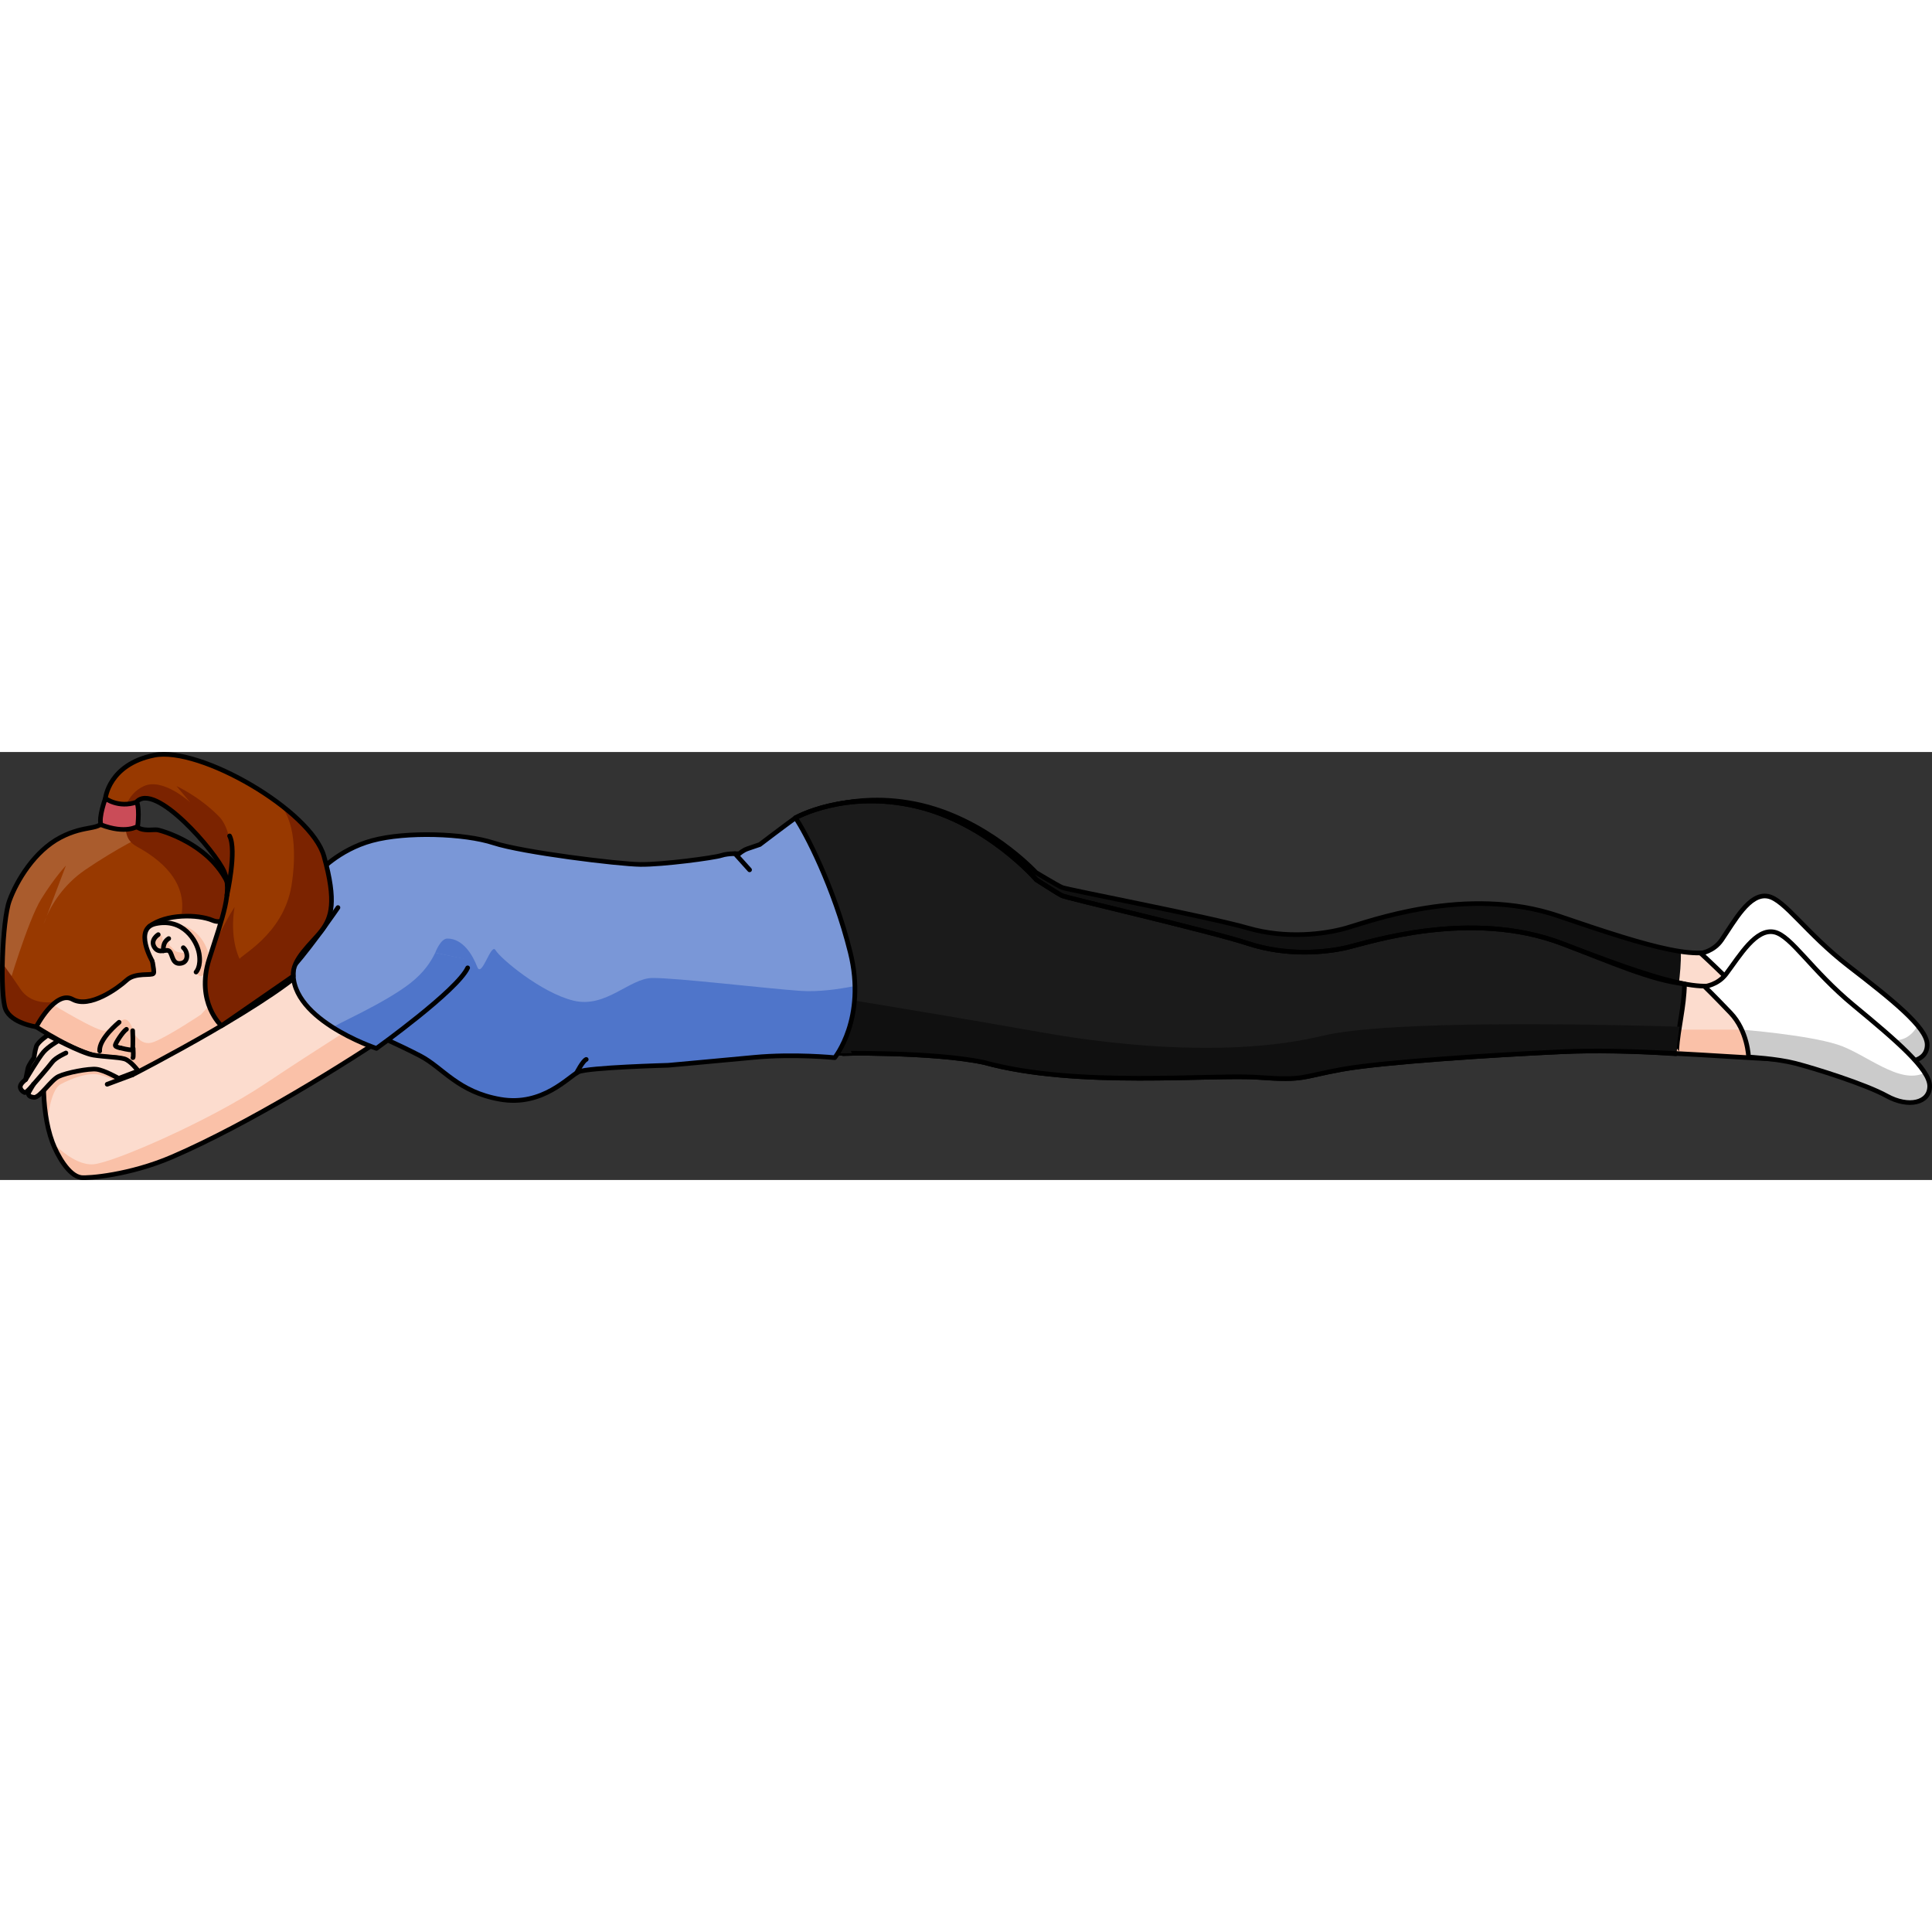 <?xml version="1.0" encoding="utf-8"?>
<!-- Created by: Science Figures, www.sciencefigures.org, Generator: Science Figures Editor -->
<svg version="1.1" id="Layer_1" xmlns="http://www.w3.org/2000/svg" xmlns:xlink="http://www.w3.org/1999/xlink" 
	 width="800px" height="800px" viewBox="0 0 416.327 92.225" enable-background="new 0 0 416.327 92.225"
	 xml:space="preserve">
<rect x="0" y="0" width="416.327" height="92.225" fill="#333333" stroke="none"/>
<g>
	<g>
		<g>
			<g>
				<g>
					<path fill="#FCDCCE" d="M213.63,65.752c19.96,4.751,48.66,0.565,58.59,0.918c9.931,0.354,9.035-0.493,17.736-2.429
						c8.699-1.935,32.37-4.396,46.68-5.624c14.309-1.229,32.901-0.281,46.476-0.167c10.663-11.908-3.482-20.22-11.489-17.024
						c-3.831,4.342-15.921,0.705-35.771-6.089c-19.851-6.795-41.234,1.348-45.858,2.632c-4.626,1.284-12.794,2.363-21.108-0.037
						c-8.315-2.4-38.951-8.258-40.041-8.753c-1.088-0.495-5.598-3.212-5.598-3.212s-10.813-11.766-26.14-14.804
						s-25.692,3.485-25.692,3.485l10.295,50.384C181.71,65.032,202.553,63.807,213.63,65.752"/>
					<path fill="#101010" d="M289.955,64.241c8.699-1.935,32.37-4.396,46.68-5.624c8.652-0.743,17.055-0.742,24.301-0.505
						c0.151-0.642,0,0,0.126-0.646c0.189-5.396,1.25-9.295,1.148-14.471c-7.1-0.503-15.878-4.071-26.36-7.658
						c-19.851-6.795-41.234,1.348-45.858,2.632c-4.626,1.284-12.794,2.363-21.108-0.037c-8.315-2.4-38.952-8.258-40.041-8.753
						c-1.088-0.495-5.598-3.212-5.598-3.212s-10.813-11.766-26.14-14.804c-15.327-3.038-25.692,3.485-25.692,3.485l10.295,50.384
						c0,0,20.844-1.225,31.92,0.719c19.96,4.751,48.66,0.565,58.59,0.918C282.15,67.024,281.255,66.177,289.955,64.241z"/>
					<path fill="none" stroke="#000000" stroke-linecap="round" stroke-linejoin="round" stroke-miterlimit="10" d="M213.63,65.752
						c19.96,4.751,48.66,0.565,58.59,0.918c9.931,0.354,9.035-0.493,17.736-2.429c8.699-1.935,32.37-4.396,46.68-5.624
						c14.309-1.229,32.901-0.281,46.476-0.167c10.663-11.908-3.482-20.22-11.489-17.024c-3.831,4.342-15.921,0.705-35.771-6.089
						c-19.851-6.795-41.234,1.348-45.858,2.632c-4.626,1.284-12.794,2.363-21.108-0.037c-8.315-2.4-38.951-8.258-40.041-8.753
						c-1.088-0.495-5.598-3.212-5.598-3.212s-10.813-11.766-26.14-14.804s-25.692,3.485-25.692,3.485l10.295,50.384
						C181.71,65.032,202.553,63.807,213.63,65.752"/>
					<path fill="#FFFFFF" d="M376.455,58.201c0,0,5.974,0.09,9.993,0.966c4.019,0.876,15.094,3.885,19.795,6.273
						s9.169,1.159,9.04-2.483c-0.129-3.642-7.523-9.567-16.841-16.75c-9.318-7.183-13.868-14.457-17.499-15.121
						c-3.988-0.73-7.153,5.331-9.965,9.425c-1.704,2.481-4.479,2.862-4.479,2.862s2.526,1.607,6.034,5.767
						S376.455,58.201,376.455,58.201z"/>
					<path fill="#CBCBCB" d="M406.244,65.44c4.701,2.388,9.169,1.159,9.04-2.483c-0.04-1.128-0.78-2.477-2.056-4.013
						c-0.882,1.627-3.169,4.477-7.794,2.504c-5.198-2.217-23.327-4.504-29.346-5.219c0.298,1.192,0.367,1.972,0.367,1.972
						s5.974,0.09,9.993,0.966C390.467,60.043,401.543,63.052,406.244,65.44z"/>
					<path fill="none" stroke="#000000" stroke-linecap="round" stroke-linejoin="round" stroke-miterlimit="10" d="M376.455,58.201
						c0,0,5.974,0.09,9.993,0.966c4.019,0.876,15.094,3.885,19.795,6.273s9.169,1.159,9.04-2.483
						c-0.129-3.642-7.523-9.567-16.841-16.75c-9.318-7.183-13.868-14.457-17.499-15.121c-3.988-0.73-7.153,5.331-9.965,9.425
						c-1.704,2.481-4.479,2.862-4.479,2.862s1.956,1.764,5.757,5.484C376.056,52.576,376.455,58.201,376.455,58.201z"/>
				</g>
				<g>
					<path fill="#FCDCCE" d="M212.08,66.902c19.974,5.528,49.118,2.469,59.131,3.21c10.015,0.742,9.143-0.14,18.004-1.733
						c8.859-1.593,32.858-3.126,47.356-3.793c14.497-0.668,33.236,1.006,46.94,1.651c11.226-11.482-2.738-20.341-10.947-17.461
						c-4.035,4.188-16.105,0.081-35.889-7.484c-19.785-7.566-41.692-0.266-46.411,0.836c-4.721,1.102-13.011,1.86-21.314-0.863
						c-8.304-2.724-39.017-9.776-40.099-10.313c-1.08-0.537-5.53-3.429-5.53-3.429s-10.467-12.18-25.828-15.816
						s-26.079,2.477-26.079,2.477l8.458,50.75C179.873,64.935,200.969,64.526,212.08,66.902"/>
					<path fill="#FAC1A8" d="M383.512,66.237c0.258-0.264,0.489-0.525,0.72-0.786l-1.402-5.623h-22.703l-18.167,1.62l-2.833,3.046
						C353.22,64.109,370.6,65.629,383.512,66.237z"/>
					<path fill="#1B1B1B" stroke="#000000" stroke-linecap="round" stroke-linejoin="round" stroke-miterlimit="10" d="
						M289.215,68.379c8.859-1.593,32.858-3.126,47.356-3.793c8.766-0.404,17.252-0.074,24.56,0.446c0.177-0.636,0,0,0.152-0.641
						c0.399-5.385,1.62-9.239,1.716-14.415c-7.151-0.78-15.878-4.689-26.325-8.683c-19.785-7.566-41.692-0.266-46.411,0.836
						c-4.721,1.102-13.011,1.86-21.314-0.863c-8.304-2.724-39.018-9.776-40.099-10.313c-1.08-0.537-5.53-3.429-5.53-3.429
						s-10.466-12.18-25.828-15.816c-15.362-3.635-26.079,2.477-26.079,2.477l8.458,50.75c0,0,21.096-0.409,32.207,1.968
						c19.974,5.528,49.118,2.469,59.131,3.21C281.226,70.854,280.355,69.972,289.215,68.379z"/>
					<path fill="#101010" d="M361.921,59.194c-17.339-0.525-62.526-1.507-76.96,1.968c-18,4.333-41.5,2.667-61-0.833
						c-13.596-2.44-34.648-5.924-46.158-7.811l2.069,12.417c0,0,21.096-0.409,32.207,1.968c19.974,5.528,49.118,2.469,59.131,3.21
						c10.015,0.742,9.143-0.14,18.004-1.733c8.859-1.593,32.858-3.126,47.356-3.793c8.766-0.404,17.252-0.074,24.56,0.446
						c0.177-0.636,0,0,0.152-0.641C361.423,62.511,361.664,60.822,361.921,59.194z"/>
					<path fill="none" stroke="#000000" stroke-linecap="round" stroke-linejoin="round" stroke-miterlimit="10" d="M212.08,66.902
						c19.974,5.528,49.118,2.469,59.131,3.21c10.015,0.742,9.143-0.14,18.004-1.733c8.859-1.593,32.858-3.126,47.356-3.793
						c14.497-0.668,33.236,1.006,46.94,1.651c11.226-11.482-2.738-20.341-10.947-17.461c-4.035,4.188-16.105,0.081-35.889-7.484
						c-19.785-7.566-41.692-0.266-46.411,0.836c-4.721,1.102-13.011,1.86-21.314-0.863c-8.304-2.724-39.017-9.776-40.099-10.313
						c-1.08-0.537-5.53-3.429-5.53-3.429s-10.467-12.18-25.828-15.816s-26.079,2.477-26.079,2.477l8.458,50.75
						C179.873,64.935,200.969,64.526,212.08,66.902"/>
					<path fill="#FFFFFF" d="M376.8,65.728c0,0,6.03,0.323,10.055,1.356c4.025,1.033,15.093,4.472,19.749,7.043
						c4.656,2.57,9.214,1.517,9.224-2.128s-7.229-9.854-16.363-17.397s-13.449-14.989-17.089-15.795
						c-3.999-0.886-7.429,5.047-10.426,9.028c-1.816,2.413-4.634,2.684-4.634,2.684s2.489,1.705,5.872,5.999
						C376.571,60.812,376.8,65.728,376.8,65.728z"/>
					<path fill="#CBCBCB" d="M415.827,71.998c0.002-0.83-0.388-1.8-1.075-2.881c-5.434,2.714-12.732-4.161-18.818-6.084
						c-6.681-2.112-20.625-3.204-20.625-3.204l-0.094,0.024c1.454,3.158,1.583,5.875,1.583,5.875s6.03,0.323,10.055,1.356
						s15.093,4.472,19.749,7.043C411.259,76.697,415.818,75.643,415.827,71.998z"/>
					<path fill="none" stroke="#000000" stroke-linecap="round" stroke-linejoin="round" stroke-miterlimit="10" d="M376.8,65.728
						c0,0,6.03,0.323,10.055,1.356c4.025,1.033,15.093,4.472,19.749,7.043c4.656,2.57,9.214,1.517,9.224-2.128
						s-7.229-9.854-16.363-17.397s-13.449-14.989-17.089-15.795c-3.999-0.886-7.429,5.047-10.426,9.028
						c-1.816,2.413-4.634,2.684-4.634,2.684s1.908,1.839,5.602,5.705C376.613,60.091,376.8,65.728,376.8,65.728z"/>
				</g>
				<path fill="#FCDCCE" d="M70.757,56.032c-2.896-0.303-9.39,0.625-13.148,2.009c-3.757,1.384-2.648,5.988-4.044,10.355
					c-1.396,4.366-5.365,1.652-6.009,1.232c-0.645-0.42-1.76-0.427-1.76-0.427s-0.514,0.888-1.448,0.867
					c-0.934-0.021-1.174-0.938-1.174-0.938l-2.193,0.008c0,0-0.682,0.979-1.403,0.7c-0.843-0.329-2.731-1.036-2.731-1.036
					c-0.233-0.039-1.687,2.067-2.835,2.681c-1.148,0.614-2.828-1.282-5.165-3.718c-2.45-2.555-4.853-1.721-7.668-2.213
					C16.059,64.655,7.811,59.22,7.811,59.22s-2.746-5.77,0.46-11.085s25.001-23.342,31.257-22.301s9.385,7.187,12.036,8.164
					c2.65,0.977,12.902,0.272,14.509-1.336c1.607-1.608,15.775-4.92,16.803-4.928s25.827,2.288,36.471,6.47
					S70.757,56.032,70.757,56.032z"/>
				<path fill="#FAC1A8" d="M51.662,53.565l-3.346-2.545l-5.008,5.555c0,0-6.799,4.555-10.072,5.875s-4.545-2.46-5.824-3.897
					s-3.346,1.022-4.697,1.494c-1.35,0.472-11.342-5.628-11.342-5.628H8.178l-1.361,1.038c0.267,2.219,0.995,3.763,0.995,3.763
					s8.248,5.435,13.367,6.332c2.815,0.492,5.218-0.342,7.668,2.213c2.337,2.436,4.017,4.332,5.165,3.718
					c1.148-0.614,2.602-2.72,2.835-2.681c0,0,1.888,0.708,2.731,1.036c0.721,0.279,1.403-0.7,1.403-0.7l1.821-0.006l9.373-6.175
					L51.662,53.565z"/>
				<path fill="#FAC1A8" d="M28.691,59.99c0,0-0.714-2.655-2.01-2.332c-1.296,0.323-5.481,4.035-5.103,6.788
					c1.844,0.526,5.161,0.725,5.581,0.609C28.523,64.678,28.691,59.99,28.691,59.99z"/>
				<path fill="#FAC1A8" d="M35.632,65.875c1.235-0.036,1.214,2.927,1.214,2.927c-0.233-0.039-1.687,2.067-2.835,2.681
					c-0.308,0.165-0.656,0.143-1.044-0.015c0.373-0.75,0.94-1.939,1.181-2.713C34.521,67.557,34.397,65.912,35.632,65.875z"/>
				<path fill="#FAC1A8" d="M51.127,70.821c0.101-0.142,6.329-8.978-1.652-24.536c0,0,6.276,1.639,8.999,5.306
					c2.661,3.585,7.716,4.592,7.716,4.592l0,0.001c-2.912,0.325-6.265,1.003-8.58,1.857c-3.757,1.384-2.648,5.988-4.044,10.355
					C53.024,70.086,52.097,70.709,51.127,70.821z"/>
				<path fill="none" stroke="#000000" stroke-linecap="round" stroke-linejoin="round" stroke-miterlimit="10" d="M70.757,56.032
					c-2.896-0.303-9.39,0.625-13.148,2.009c-3.757,1.384-2.648,5.988-4.044,10.355c-1.396,4.366-5.365,1.652-6.009,1.232
					c-0.645-0.42-1.76-0.427-1.76-0.427s-0.514,0.888-1.448,0.867c-0.934-0.021-1.174-0.938-1.174-0.938l-2.193,0.008
					c0,0-0.682,0.979-1.403,0.7c-0.843-0.329-2.731-1.036-2.731-1.036c-0.233-0.039-1.687,2.067-2.835,2.681
					c-1.148,0.614-2.828-1.282-5.165-3.718c-2.45-2.555-4.853-1.721-7.668-2.213C16.059,64.655,7.811,59.22,7.811,59.22
					s-2.746-5.77,0.46-11.085s25.001-23.342,31.257-22.301s9.385,7.187,12.036,8.164c2.65,0.977,12.902,0.272,14.509-1.336
					c1.607-1.608,15.775-4.92,16.803-4.928s25.827,2.288,36.471,6.47S70.757,56.032,70.757,56.032z"/>
				<path fill="#7A97D7" d="M78.605,59.851c0,0-6.505-3.877-8.265-7.347c-1.759-3.468-4.976-9.5-4.976-13.823
					s2.261-6.418,2.092-7.314c-0.169-0.896-4.639,2.517-4.639,2.517s3.553-6.463,5.664-7.82c0,0,4.355-4.979,11.695-6.975
					c7.34-1.997,19.893-1.557,26.176,0.498c6.283,2.055,26.894,4.579,31.651,4.638s15.796-1.409,17.44-1.938
					c1.644-0.528,3.816-0.352,3.816-0.352s0.822-0.762,1.879-1.115c1.057-0.352,2.584-0.881,2.584-0.881s5.402-4.111,7.692-5.756
					c2.055,2.937,8.297,14.82,11.82,29.03c3.523,14.211-3.362,22.655-3.362,22.655s-8.692-0.89-17.383-0.069
					c-8.691,0.823-18.493,1.705-18.493,1.705s-17.231,0.468-19.305,1.408c-2.074,0.939-7.703,7.519-16.864,5.933
					c-9.16-1.585-12.357-6.789-17.213-9.339C85.917,63.041,78.605,59.851,78.605,59.851z"/>
				<path fill="#4F75CA" d="M172.48,51.473c-7.175-0.495-26.969-2.845-31.918-2.778c-4.948,0.067-10.021,6.613-17.035,4.87
					c-7.014-1.743-15.749-9.143-16.738-10.857c-0.99-1.713-2.969,6.167-3.959,3.576c-0.99-2.59-3.093-6.086-6.433-6.086
					c-1.478,0-2.614,3.063-2.614,3.063l6.449,1.376L79.157,60.094c1.769,0.781,7.523,3.348,11.458,5.414
					c4.856,2.55,8.053,7.754,17.213,9.339c9.16,1.586,14.789-4.994,16.864-5.933c2.074-0.94,19.305-1.408,19.305-1.408
					s9.802-0.882,18.493-1.705c8.691-0.822,17.383,0.069,17.383,0.069s4.592-5.637,4.354-15.448
					C180.966,51.077,176.444,51.747,172.48,51.473z"/>
				<path fill="none" stroke="#000000" stroke-linecap="round" stroke-linejoin="round" stroke-miterlimit="10" d="M78.605,59.851
					c0,0-6.505-3.877-8.265-7.347c-1.759-3.468-4.976-9.5-4.976-13.823s2.261-6.418,2.092-7.314
					c-0.169-0.896-4.639,2.517-4.639,2.517s3.553-6.463,5.664-7.82c0,0,4.355-4.979,11.695-6.975
					c7.34-1.997,19.893-1.557,26.176,0.498c6.283,2.055,26.894,4.579,31.651,4.638s15.796-1.409,17.44-1.938
					c1.644-0.528,3.816-0.352,3.816-0.352s0.822-0.762,1.879-1.115c1.057-0.352,2.584-0.881,2.584-0.881s5.402-4.111,7.692-5.756
					c2.055,2.937,8.297,14.82,11.82,29.03c3.523,14.211-3.362,22.655-3.362,22.655s-8.692-0.89-17.383-0.069
					c-8.691,0.823-18.493,1.705-18.493,1.705s-17.231,0.468-19.305,1.408c-2.074,0.939-7.703,7.519-16.864,5.933
					c-9.16-1.585-12.357-6.789-17.213-9.339C85.917,63.041,78.605,59.851,78.605,59.851z"/>
				
					<line fill="none" stroke="#000000" stroke-linecap="round" stroke-linejoin="round" stroke-miterlimit="10" x1="158.395" y1="21.908" x2="161.528" y2="25.392"/>
				<path fill="#FFFFFF" d="M40.981,69.138c0,0,1.085-4.499,1.466-5.682c0.732,1.771,1.07,3.529,0.727,5.674
					C41.736,69.314,40.981,69.138,40.981,69.138z"/>
				<path fill="none" stroke="#000000" stroke-linecap="round" stroke-linejoin="round" stroke-miterlimit="10" d="M34.694,69.574
					c0,0,0.274-1.644,1.05-2.431"/>
				<path fill="none" stroke="#000000" stroke-linecap="round" stroke-linejoin="round" stroke-miterlimit="10" d="M40.981,69.138
					c0,0,1.085-4.499,1.466-5.682c0.732,1.771,1.07,3.529,0.727,5.674C41.736,69.314,40.981,69.138,40.981,69.138z"/>
				<path fill="none" stroke="#000000" stroke-linecap="round" stroke-linejoin="round" stroke-miterlimit="10" d="M41.273,64.184
					c0,0,0.917-1.17,1.909-1.005"/>
				<path fill="none" stroke="#000000" stroke-linecap="round" stroke-linejoin="round" stroke-miterlimit="10" d="M25.667,58.232
					c0,0-4.42,3.601-4.18,6.2"/>
				<path fill="none" stroke="#000000" stroke-linecap="round" stroke-linejoin="round" stroke-miterlimit="10" d="M25.978,63.771
					c0,0,1.837,0.483,2.557,0.426c0.195-0.962,0.051-4.149,0.051-4.149"/>
				<path fill="none" stroke="#000000" stroke-linecap="round" stroke-linejoin="round" stroke-miterlimit="10" d="M25.978,63.771
					c0,0-1.018-0.155-1.134-0.501c-0.115-0.346,1.607-3.018,2.405-3.519"/>
				<path fill="none" stroke="#000000" stroke-linecap="round" stroke-linejoin="round" stroke-miterlimit="10" d="M54.602,62.671
					c0,0-0.894-13.204-2.94-14.502"/>
				<path fill="none" stroke="#000000" stroke-linecap="round" stroke-linejoin="round" stroke-miterlimit="10" d="M124.249,69.16
					c0,0,1.325-2.593,2.078-2.916"/>
				<path fill="#983900" d="M22.706,11.107c-0.026,1.316-0.113,2.479-0.331,3.378c-0.746,2.594-3.829,1.027-9.366,3.938
					c-5.537,2.911-9.378,9.243-10.973,13.594c-1.595,4.351-2.071,20.301-0.841,23.38c1.23,3.08,6.615,3.823,6.615,3.823
					s4.139-7.973,7.818-5.932c3.679,2.041,9.774-2.392,11.67-4.13s5.416-0.885,5.777-1.45c0.362-0.565-0.768-3.644-0.883-10.124
					c4.168-2.754,10.443-2.641,13.615-1.31s4.732-2.867,4.732-2.867c-1.45-12.46-15.443-16.436-16.604-16.629
					c-1.427-0.237-6.731,1.402-5.127-5.451C26.777,11.442,24.738,11.315,22.706,11.107z"/>
				<g>
					<path fill="#AA5C2D" d="M10.052,35.402c-0.466,1.06-0.656,1.728-0.656,1.728L10.052,35.402z"/>
					<path fill="#AA5C2D" d="M18.358,25.392c6.988-4.765,12.835-7.531,12.835-7.531l-0.387-1.176
						c-1.578-0.307-2.911-1.451-1.996-5.358c-2.033,0.115-4.071-0.012-6.104-0.22c-0.026,1.316-0.113,2.479-0.331,3.378
						c-0.746,2.594-3.829,1.027-9.366,3.938c-5.537,2.911-9.378,9.243-10.973,13.594C0.81,35.365,0.246,45.572,0.61,51.507
						l1.053-0.487c0,0,4.327-14.669,7.211-19.328s5.332-7.225,5.332-7.225l-4.154,10.935C11.095,33.03,13.528,28.686,18.358,25.392z
						"/>
				</g>
				<path fill="#7B2300" d="M4.363,51.02c-1.274-1.921-2.693-3.919-3.841-5.5c-0.091,4.419,0.115,8.479,0.674,9.878
					c1.23,3.08,6.615,3.823,6.615,3.823s1.979-3.809,4.416-5.487l0.001-0.001C12.227,53.732,7.068,55.099,4.363,51.02z"/>
				<path fill="#7B2300" d="M27.26,11.375c-0.254,1.02-0.308,1.754-0.234,2.016c0.042,3.286-0.285,5.452,2.452,6.985
					c2.737,1.533,10.898,6.157,9.676,14.463c2.445-0.097,5.108,0.787,6.655,1.436c3.172,1.331,4.732-2.867,4.732-2.867
					c-1.45-12.46-15.443-16.436-16.604-16.629c-1.427-0.237-6.731,1.402-5.127-5.451C28.293,11.356,27.777,11.375,27.26,11.375z"/>
				<path fill="none" stroke="#000000" stroke-linecap="round" stroke-linejoin="round" stroke-miterlimit="10" d="M22.706,11.107
					c-0.026,1.316-0.113,2.479-0.331,3.378c-0.746,2.594-3.829,1.027-9.366,3.938c-5.537,2.911-9.378,9.243-10.973,13.594
					c-1.595,4.351-2.071,20.301-0.841,23.38c1.23,3.08,6.615,3.823,6.615,3.823s4.139-7.973,7.818-5.932
					c3.679,2.041,9.774-2.392,11.67-4.13s5.416-0.885,5.777-1.45c0.362-0.565-0.768-3.644-0.883-10.124
					c3.585-2.754,10.443-2.641,13.615-1.31s4.732-2.867,4.732-2.867c-1.45-12.46-15.443-16.436-16.604-16.629
					c-1.427-0.237-6.731,1.402-5.127-5.451C26.777,11.442,24.738,11.315,22.706,11.107z"/>
				<path fill="#CA4C58" d="M22.715,9.996c0,0,3.641,1.713,6.408,0.223c1.156,1.064,0.537,5.796,0.537,5.796
					s-2.547,1.724-7.888-0.333C21.183,14.126,22.715,9.996,22.715,9.996z"/>
				<path fill="none" stroke="#000000" stroke-linecap="round" stroke-linejoin="round" stroke-miterlimit="10" d="M22.715,9.996
					c0,0,3.641,1.713,6.408,0.223c1.156,1.064,0.537,5.796,0.537,5.796s-2.547,1.724-7.888-0.333
					C21.183,14.126,22.715,9.996,22.715,9.996z"/>
				<path fill="#FAC1A8" d="M34.844,45.37c0,0-4.062-7.002,0.727-8.034c5.861-1.264,8.902,3.571,9.383,6.439
					c0.481,2.868-0.663,3.985-0.663,3.985s-1.635,1.561-1.922-0.683"/>
				<path fill="#FCDCCE" d="M32.801,45.03c0,0-4.062-7.002,0.727-8.034c5.861-1.264,8.902,3.571,9.383,6.439
					c0.481,2.868-0.663,3.985-0.663,3.985"/>
				<path fill="#FAC1A8" d="M33.805,39.577c0,0,0.839-0.367,1.069,0.093c0.231,0.461,0.146,1.503,0.458,1.67
					c0.312,0.168,0.562-1.19,0.902-1.058c0.34,0.132-0.03,1.203,0.434,1.53c0.464,0.327,0.782,1.07,1.666,1.294
					c0.884,0.224,1.859,0.219,1.859,0.219s0.416,2.253-1.258,2.224c-1.674-0.029-1.854-1.545-2.024-1.919
					c-0.17-0.374-0.728-1.014-1.582-0.821c-0.855,0.194-2.309-0.74-2.316-1.363C33.007,40.82,33.141,40.28,33.805,39.577z"/>
				<path fill="none" stroke="#000000" stroke-linecap="round" stroke-linejoin="round" stroke-miterlimit="10" d="M32.801,45.03
					c0,0-4.062-7.002,0.727-8.034c5.861-1.264,8.902,3.571,9.383,6.439c0.481,2.868-0.663,3.985-0.663,3.985"/>
				<path fill="none" stroke="#000000" stroke-linecap="round" stroke-linejoin="round" stroke-miterlimit="10" d="M34.101,39.352
					c0,0-1.845,1.15-0.81,2.739c1.035,1.588,2.618,0.119,3.275,0.898c0.658,0.779,0.556,2.809,2.369,2.559
					c1.813-0.249,1.568-2.56,0.563-3.383"/>
				<path fill="none" stroke="#000000" stroke-linecap="round" stroke-linejoin="round" stroke-miterlimit="10" d="M35.222,42.824
					c0,0-0.303-1.762,1.14-2.625"/>
			</g>
			<g>
				<path fill="#FCDCCE" d="M26.801,67.702l1.719,1.872c0,0,32.451-16.607,39.319-24.935c0,0,13.082,9.874,17.508,15.112
					C75.138,66.746,53.549,80.134,37.11,87.245c-9.478,4.1-18.157,4.638-19.611,4.453c-2.713-0.346-5.221-4.945-6.214-7.625
					c-2.74-7.389-1.97-17.803-0.974-20.205"/>
				<path fill="#FAC1A8" d="M10.16,80.014c0.059,0.263,0.47-7.087,2.911-8.414c2.441-1.327,6.099-2.667,8.483-2.026
					c2.384,0.641,3.285,1.373,3.285,1.373l0.969-0.127c0,0-2.387-1.937-5.005-2.463c-2.618-0.526-7.326,0.749-8.197,1.216
					c-0.872,0.466-3.21,3.663-3.21,3.663S9.84,78.588,10.16,80.014z"/>
				<path fill="#FAC1A8" d="M85.347,59.751c-0.01-0.012-0.021-0.024-0.031-0.036l-6.731-2.084c0,0-9.923,6.16-21.635,13.969
					c-11.712,7.809-32.534,16.917-36.827,17.242c-4.294,0.325-8.837-4.769-8.837-4.769c0.994,2.68,3.502,7.278,6.214,7.625
					c1.455,0.186,10.133-0.353,19.611-4.453C53.549,80.134,75.138,66.746,85.347,59.751z"/>
				<line fill="#FCDCCE" x1="28.521" y1="69.574" x2="23.096" y2="71.598"/>
			</g>
			<g>
				<path fill="none" stroke="#000000" stroke-linecap="round" stroke-linejoin="round" stroke-miterlimit="10" d="M26.801,67.702
					l1.719,1.872c0,0,32.451-16.607,39.319-24.935c0,0,13.082,9.874,17.508,15.112C75.024,66.824,53.583,80.148,37.11,87.245
					c-9.211,3.968-18.185,4.635-19.611,4.453c-2.713-0.346-5.221-4.945-6.214-7.625c-2.74-7.389-1.97-17.803-0.974-20.205"/>
				
					<line fill="none" stroke="#000000" stroke-linecap="round" stroke-linejoin="round" stroke-miterlimit="10" x1="28.521" y1="69.574" x2="23.096" y2="71.598"/>
			</g>
			<path fill="#7A97D7" d="M72.826,33.523c0,0-5.167,7.591-9.482,12.569c-2.144,11.156,17.775,17.776,17.775,17.776
				s17.401-12.464,19.655-17.357"/>
			<path fill="#4F75CA" d="M101.867,44.893l-8.083-1.631c-0.863,1.812-2.347,4.195-5.369,6.555
				c-5.776,4.512-17.032,9.316-16.383,9.402l0.015,0.332c4.518,2.799,9.071,4.315,9.071,4.315S99.613,49.786,101.867,44.893z"/>
			<path fill="none" stroke="#000000" stroke-linecap="round" stroke-linejoin="round" stroke-miterlimit="10" d="M72.826,33.523
				c0,0-5.167,7.591-9.482,12.569c-2.144,11.156,17.775,17.776,17.775,17.776s17.401-12.464,19.655-17.357"/>
		</g>
		<path fill="#FCDCCE" d="M25.52,70.301c0,0-3.068-1.742-4.717-1.943s-6.487,0.733-8.191,1.558
			c-1.704,0.825-4.013,4.608-5.277,4.503s-1.209-0.71-1.209-0.875c0-0.165,1.099-1.947,1.099-1.947s-1.539,1.947-1.924,1.782
			s-0.99-0.66-0.935-1.319c0.055-0.66,1.154-1.474,1.154-1.474s0.33-1.683,0.495-2.413s1.319-2.298,1.319-2.298
			s0.165-1.401,0.495-2.418c0.33-1.017,2.482-2.446,2.482-2.446s7.205,3.9,9.811,4.305s5.311,0.423,6.679,0.808
			s2.974,2.613,2.974,2.613l-3.967,1.51"/>
		<path fill="none" stroke="#000000" stroke-linecap="round" stroke-linejoin="round" stroke-miterlimit="10" d="M25.808,70.246
			l3.967-1.51c0,0-1.606-2.228-2.974-2.613s-4.073-0.404-6.679-0.808s-9.811-4.305-9.811-4.305s-2.152,1.429-2.482,2.446
			c-0.33,1.017-0.495,2.418-0.495,2.418s-1.154,1.568-1.319,2.298s-0.495,2.413-0.495,2.413s-1.099,0.815-1.154,1.474
			c-0.055,0.66,0.55,1.154,0.935,1.319s1.924-1.782,1.924-1.782s-1.099,1.782-1.099,1.947c0,0.165-0.055,0.77,1.209,0.875
			s3.573-3.678,5.277-4.503c1.704-0.825,6.542-1.759,8.191-1.558s4.717,1.943,4.717,1.943"/>
		<path fill="none" stroke="#000000" stroke-linecap="round" stroke-linejoin="round" stroke-miterlimit="10" d="M7.225,71.598
			c0,0,3.298-3.77,4.013-4.76c0.715-0.99,2.969-1.984,2.969-1.984"/>
		<path fill="none" stroke="#000000" stroke-linecap="round" stroke-linejoin="round" stroke-miterlimit="10" d="M5.521,70.586
			c0,0,2.857-4.792,3.875-5.947s2.832-2.188,2.832-2.188"/>
	</g>
	<path fill="#983900" d="M22.715,9.996c0,0,0.678-7.335,10.521-9.307s33.83,11.928,36.582,21.785s1.574,13.208-0.439,15.911
		c-2.013,2.703-6.562,6.254-6.179,9.903L47.717,58.996c0,0-5.604-5.092-2.646-14.357s5.06-14.606,3.245-18.848
		S33.36,6.192,29.366,10.816C25.515,12.132,22.715,9.996,22.715,9.996z"/>
	<path fill="#7B2300" d="M47.075,13.763c-4.313-4.309-9.045-6.422-9.045-6.422l2.957,3.508c0,0-5.83-5.367-9.97-3.508
		c-1.965,0.882-3.105,2.466-3.768,3.889c0.657-0.036,1.366-0.158,2.116-0.415C33.36,6.192,46.5,21.548,48.316,25.791
		c0.359,0.839,0.56,1.724,0.636,2.67l0.359,0.312C49.311,28.773,51.388,18.072,47.075,13.763z"/>
	<path fill="#7B2300" d="M69.818,22.473c-1.021-3.657-4.969-7.87-10.03-11.624c3.884,3.335,4.069,11.535,3.029,17.923
		c-1.749,10.745-11.494,15.27-11.155,15.865c-0.269-0.514-2.192-4.548-1.122-11.23c-2.277,3.601-3.957,7.177-5.192,10.37
		c-0.092,0.287-0.183,0.566-0.277,0.861c-2.958,9.265,2.646,14.357,2.646,14.357L63.2,48.288c-0.383-3.649,4.166-7.2,6.179-9.903
		C71.392,35.682,72.57,32.33,69.818,22.473z"/>
	<path fill="none" stroke="#000000" stroke-linecap="round" stroke-linejoin="round" stroke-miterlimit="10" d="M22.715,9.996
		c0,0,0.678-7.335,10.521-9.307s33.83,11.928,36.582,21.785s1.574,13.208-0.439,15.911c-2.013,2.703-6.562,6.254-6.179,9.903
		L47.717,58.996c0,0-5.604-5.092-2.646-14.357s5.06-14.606,3.245-18.848S33.36,6.192,29.366,10.816
		C25.515,12.132,22.715,9.996,22.715,9.996z"/>
	<path fill="none" stroke="#000000" stroke-linecap="round" stroke-linejoin="round" stroke-miterlimit="10" d="M48.902,30.849
		c0,0,2.169-9.643,0.573-12.764"/>
	<path fill="none" stroke="#000000" stroke-linecap="round" stroke-linejoin="round" stroke-miterlimit="10" d="M28.691,63.868
		c0,0,0.105,2.038-0.053,2.007"/>
</g>
</svg>